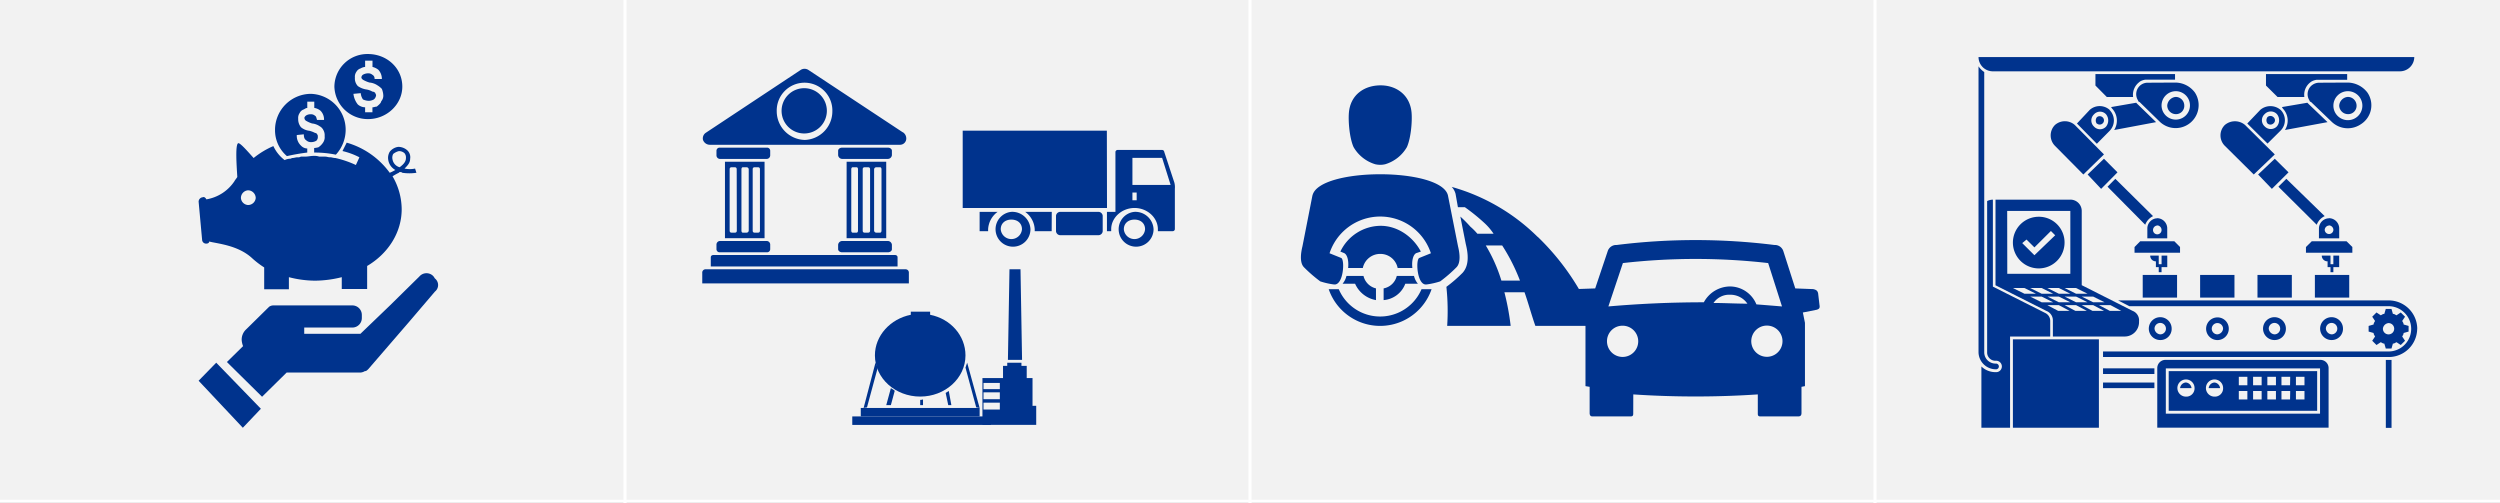 <svg id="レイヤー_1" data-name="レイヤー 1" xmlns="http://www.w3.org/2000/svg" viewBox="0 0 800.56 161.1"><rect x="0" y="0" width="800.56" height="161.1" fill="#808080" stroke="none"/><defs><style>.cls-1{fill:#f2f2f2;}.cls-2{fill:none;stroke:#fff;stroke-linejoin:round;}.cls-3,.cls-4{fill:#00338d;}.cls-3{fill-rule:evenodd;}</style></defs><rect class="cls-1" width="200.14" height="160.54"/><rect class="cls-1" x="200.14" width="200.14" height="160.54"/><rect class="cls-1" x="400.28" width="200.14" height="160.54"/><rect class="cls-1" x="600.42" width="200.14" height="160.54"/><line class="cls-2" x1="200.14" x2="200.14" y2="161.1"/><line class="cls-2" x1="400.28" x2="400.28" y2="161.1"/><line class="cls-2" x1="600.42" x2="600.42" y2="161.1"/><line class="cls-2" y1="160.54" x2="800.56" y2="160.54"/><polygon class="cls-3" points="69.24 116.14 83.54 130.89 77.76 136.98 63.6 121.92 69.24 116.14"/><path class="cls-3" d="M82.38,123.38l5.18-5.09a6.5,6.5,0,0,1-.45-2A4.49,4.49,0,0,1,88.46,113l.23-.22,6.52-6.42.45-.44.23-.23a2.43,2.43,0,0,1,1.35-.44h25.2a3.05,3.05,0,0,1,3.15,3.1v.89a3.05,3.05,0,0,1-3.15,3.1h-15.3v2h18l9.45-9.08,9.45-9.3a3,3,0,0,1,4.51,0l.44.66a2.68,2.68,0,0,1,0,4.21l-8.32,9.75-13,15.06c-.45.44-.68.66-1.13.66a3.13,3.13,0,0,1-1.35.45H101.51l-7.87,7.75Z" transform="translate(-9.72 -7.45)"/><path class="cls-3" d="M137.68,61a3.15,3.15,0,0,1-2.26-2.46,2.53,2.53,0,0,1,.22-1.8,4.67,4.67,0,0,1,1.81-.9,2.57,2.57,0,0,1,1.81.68,2.13,2.13,0,0,1,.45,1.57c0,1.34-1.13,2.24-2,2.91M89.13,73.1a2.42,2.42,0,0,1-2.26-2.24,2.46,2.46,0,0,1,2.26-2.47,2.5,2.5,0,0,1,2.48,2.47,2.46,2.46,0,0,1-2.48,2.24m53.51-11.67a8.28,8.28,0,0,1-3.38,0c.9-.89,1.8-1.79,1.8-3.14a3,3,0,0,0-.9-2.69,4.33,4.33,0,0,0-2.93-1.12,4.15,4.15,0,0,0-2.71,1.57,3.83,3.83,0,0,0-.46,2.69,4.46,4.46,0,0,0,2.26,3.14,13.67,13.67,0,0,1-1.8.9,25.82,25.82,0,0,0-13.78-9.65l-1.35,2.69a22.89,22.89,0,0,1,5.42,2l-1.13,2.47a32.23,32.23,0,0,0-6.55-2.24c-.68,0-1.13-.23-1.58-.23h-.23c-.45,0-.9-.22-1.58-.22h-1.8a4.91,4.91,0,0,0-1.81-.23c-.9,0-1.81.23-2.71.23h-1.36a1.69,1.69,0,0,1-1.12.22c-.46,0-1.13.23-1.58.23-.23,0-.46.22-.68.22a4.34,4.34,0,0,0-1.81.45,11.9,11.9,0,0,1-3.61-4.49,26.38,26.38,0,0,0-6.32,3.82c-1.81-2-4.52-5.16-5-4.71-.91.67-.45,7.18-.23,10.77-.22.44-.68.89-.9,1.34a13.44,13.44,0,0,1-9,5.84c-.23-.45-.68-.9-1.13-.68A1.46,1.46,0,0,0,73.32,72l1.13,12.34a1.27,1.27,0,0,0,1.36,1.12c.45,0,.9-.22.9-.67,2.48.67,9,1.12,13.55,5.16a28.51,28.51,0,0,0,4.06,3.14v7h7.91V96.21a34.18,34.18,0,0,0,8.35,1.12,36.08,36.08,0,0,0,8.58-1.12V100h8.13V92.62c6.77-4,11.06-10.77,11.06-18.17a21.11,21.11,0,0,0-2.93-10.55,19.66,19.66,0,0,1,2-1.12c.23-.23.23-.23.45-.23a.83.83,0,0,1,.68.23,15.36,15.36,0,0,0,4.52,0Z" transform="translate(-9.72 -7.45)"/><path class="cls-3" d="M109.23,37.5A11.55,11.55,0,0,0,97.79,49.06a10.91,10.91,0,0,0,3.81,8.38,64.31,64.31,0,0,1,6.51-1.14V55a2.85,2.85,0,0,1-2-.91,4.29,4.29,0,0,1-1.35-3.4l2.25-.23c0,.91.22,1.59.67,1.82a2.21,2.21,0,0,0,1.79.68,3.2,3.2,0,0,0,1.57-.46,1.66,1.66,0,0,0,.45-1.36.86.86,0,0,0-.22-.68c0-.22-.45-.45-.68-.45a7.93,7.93,0,0,0-1.79-.68,5,5,0,0,1-2.69-1.13,4,4,0,0,1-.9-2.72,2.73,2.73,0,0,1,.45-1.81A2.26,2.26,0,0,1,107,42.49c.44-.23.67-.46,1.12-.46V40h2.24v2a4.27,4.27,0,0,1,2,.91,3.93,3.93,0,0,1,1.12,2.94h-2.24c-.23-.68-.23-1.13-.68-1.36a1.9,1.9,0,0,0-1.34-.45,2.64,2.64,0,0,0-1.57.45c-.23.23-.45.46-.45.68a1.17,1.17,0,0,0,.45.91,9.28,9.28,0,0,0,2,.91,5.09,5.09,0,0,1,2.46.9,2.68,2.68,0,0,1,1.12,1.14,3.36,3.36,0,0,1,.45,2,3.06,3.06,0,0,1-.45,2,5.07,5.07,0,0,1-1.57,1.59,7.63,7.63,0,0,1-1.34.23V56.3h.22a34.07,34.07,0,0,1,6.73.68,11.77,11.77,0,0,0,3.14-7.92A11.5,11.5,0,0,0,109.23,37.5" transform="translate(-9.72 -7.45)"/><path class="cls-3" d="M131.78,40c-.23.68-.93,1.14-1.4,1.59-.47,0-.93.23-1.4.23v1.58h-2.34V41.81a3.65,3.65,0,0,1-2.34-.91,6.58,6.58,0,0,1-1.4-3.4l2.34-.22a4.13,4.13,0,0,0,.7,2,4.48,4.48,0,0,0,1.87.46,3.45,3.45,0,0,0,1.64-.46,2,2,0,0,0,.7-1.35c0-.23-.24-.46-.24-.68a1.2,1.2,0,0,0-.93-.46,5.53,5.53,0,0,0-1.87-.68A6.36,6.36,0,0,1,124.3,35a3.55,3.55,0,0,1-.93-2.72,2.69,2.69,0,0,1,.46-1.81,2.37,2.37,0,0,1,1.41-1.13,3.3,3.3,0,0,1,1.4-.46v-2H129v2a4.88,4.88,0,0,1,1.87.91A4.24,4.24,0,0,1,132,32.75h-2.34a1.35,1.35,0,0,0-.7-1.36,2,2,0,0,0-1.41-.46,3.41,3.41,0,0,0-1.63.46,1.13,1.13,0,0,0-.47.9c0,.23.23.46.47.68a9.72,9.72,0,0,0,2.1.91,5.41,5.41,0,0,1,2.57.9A6.14,6.14,0,0,1,132,35.92a6.54,6.54,0,0,1,.46,2,2.69,2.69,0,0,1-.7,2m-4.21-15.17a10.56,10.56,0,0,0-10.75,10.42,10.71,10.71,0,0,0,10.75,10.42c6.08,0,11-4.76,11-10.42,0-5.89-4.92-10.42-11-10.42" transform="translate(-9.72 -7.45)"/><path class="cls-3" d="M441.67,43.54c.49-5.76,4.95-8.76,10.16-8.76,4.95,0,9.41,3,9.91,8.76.25,3-.25,8.25-1.49,11a12,12,0,0,1-6.94,5.5,7,7,0,0,1-3.22,0,12,12,0,0,1-6.93-5.5c-1.24-2.75-1.74-8-1.49-11M430,70,426.8,86.3c-.49,2-1,5.25.5,6.75a44.77,44.77,0,0,0,5.2,4.5,23.35,23.35,0,0,0,4.46,1c3,.25,3.47-8,2.23-8.5l-3.72-1.5a17.08,17.08,0,0,1,32.46,0l-3.71,1.5c-1.24.5-.75,8.75,2.23,8.5a23.35,23.35,0,0,0,4.46-1,44.77,44.77,0,0,0,5.2-4.5c1.49-1.5,1-4.75.5-6.75L473.38,70c-2.23-9-41.13-9-43.36,0m11.4,23.26c.25-2.25-.25-4.25-1.24-4.75l-1.24-.5a14.39,14.39,0,0,1,12.89-8.25c5.45,0,10.4,3.5,12.88,8.25l-1.49.5c-1,.5-1.48,2.5-1.23,4.75h-4.71a5.61,5.61,0,0,0-5.45-4.5,5.67,5.67,0,0,0-5.7,4.5Zm8.92,10.25V99.8a5.39,5.39,0,0,1-4-4h-5.45a6,6,0,0,1-1.24,2.5h4a9,9,0,0,0,6.69,5.25m9.42-5.25h4a5.86,5.86,0,0,1-1.24-2.5H457a5.33,5.33,0,0,1-4.21,4v3.75a8.09,8.09,0,0,0,6.94-5.25m8.42,1.75a17.42,17.42,0,0,1-32.95,0h3.22a14.41,14.41,0,0,0,26.51,0Zm22.55-14h-5.2a50.65,50.65,0,0,1,5,11.25h5.95a60,60,0,0,0-5.7-11.25m11.4-2.75A78.37,78.37,0,0,1,521,111.81H501.38c-1.24-3.51-2.23-7.26-3.47-10.76h-6.44a80.93,80.93,0,0,1,2,10.76H473.14a73.36,73.36,0,0,0-.25-12.51,44.77,44.77,0,0,0,5.2-4.5c2.23-2.5,1.74-6.25,1-9.25l-1.73-8.75a39.65,39.65,0,0,1,3.22,3.25,18.84,18.84,0,0,1,2.23,2.25H488a18.44,18.44,0,0,0-3-3.5,62.69,62.69,0,0,0-6.19-5h-2.23l-.75-4.25a5.08,5.08,0,0,0-1.24-2.25,63.42,63.42,0,0,1,27.51,16" transform="translate(-9.72 -7.45)"/><path class="cls-3" d="M532.74,133.75a301.39,301.39,0,0,0,39.87,0v6.17c0,.66.22.88.88.88h12c.67,0,1.11-.22,1.11-1.1v-8.38l1.11-.22V110.83l-.67-3.31,4.43-.88c.67-.22,1.11-.44.89-1.54l-.44-3.75c-.22-.88-.67-1.1-1.55-1.32l-5.76-.22L580.8,87.9a2.86,2.86,0,0,0-2.88-2,203.67,203.67,0,0,0-50.5,0,2.86,2.86,0,0,0-2.88,2l-4,11.91L515,100c-.89.22-1.55.44-1.55,1.32l-.67,3.75c0,1.1.44,1.32,1.11,1.54l4.43.88-.89,3.31V131.1l1.33.22v8.38c0,.88.44,1.1.89,1.1h12.18c.66,0,.89-.22.89-.88Zm43.41-22a5,5,0,1,0,0,9.92,5,5,0,0,0,0-9.92m-12.4-9.92a6.62,6.62,0,0,1,5.53,2.86c-3.54,0-7.31-.22-10.85-.22a6.06,6.06,0,0,1,5.32-2.64m0-2.65a9.19,9.19,0,0,1,8.41,5.74c2.88.22,5.54.44,8.2.66l-4.43-13.89a205.59,205.59,0,0,0-46.52,0l-4.65,13.89q15.29-1.33,30.57-1.33a9.62,9.62,0,0,1,8.42-5.07m-34.56,12.57a5,5,0,1,1-4.87,5.07,4.95,4.95,0,0,1,4.87-5.07" transform="translate(-9.72 -7.45)"/><path class="cls-3" d="M686,42.19c0-.23-.23-.23-.23-.46l8-1.38.46.46,5.92,5.75-13.43,2.52a5.61,5.61,0,0,0-.68-6.89M701,89.3v2.76h.91V89.3h1.82V93H701.9v1.61H701V93h-.91V91.14a1.8,1.8,0,0,1-1.82-1.84Zm-1.82-12.64a5,5,0,0,0-2.51,2.76L684.6,67.24l2.5-2.53Zm1.36,3A1.47,1.47,0,0,0,699.17,81a1.37,1.37,0,1,0,2.73,0,1.48,1.48,0,0,0-1.37-1.38m0-2.3a3.28,3.28,0,0,1,3.19,3.22v3.22h-6.37V80.57a3.27,3.27,0,0,1,3.18-3.22m-5.46,7.36-1.82,1.84v1.83h14.57V86.55L706,84.71ZM678.23,63.33l4.32,4.6,5.24-5.29-4.33-4.36ZM667.76,47.48a4.74,4.74,0,0,0,0,6.66l9.1,9.19,6.6-6.43-9.33-9.42a4.8,4.8,0,0,0-6.37,0M681.19,47A1.37,1.37,0,0,0,683,47,1.31,1.31,0,0,0,683,45a1.37,1.37,0,0,0-1.82,0,1.72,1.72,0,0,0,0,2.07m-.91-3a2.66,2.66,0,0,0,0,3.91,2.61,2.61,0,0,0,3.87,0,3.14,3.14,0,0,0,0-3.91,2.6,2.6,0,0,0-3.87,0m5-1.38a4.74,4.74,0,0,1,0,6.66l-4.09,4.14L674.81,47l4.1-4.37a4.8,4.8,0,0,1,6.37,0M706.45,44a2.64,2.64,0,0,0,2.73-2.76,2.78,2.78,0,0,0-2.73-2.76,3,3,0,0,0-2.73,2.76A2.78,2.78,0,0,0,706.45,44m-4.55-2.76a4.55,4.55,0,1,0,4.55-4.59,4.59,4.59,0,0,0-4.55,4.59m4.55-7.35a7.85,7.85,0,0,1,6.14,3.21,7.36,7.36,0,0,1-11.15,9.43l-6.6-6.44a.49.49,0,0,1-.45-.46,3.68,3.68,0,0,1,.91-5,3.63,3.63,0,0,1,2.05-.69Zm-11.61-.23a4.35,4.35,0,0,1,1.82-.69h9.56V31.16H680.73v3.68l3.64,3.67h8.42a5.1,5.1,0,0,1,2.05-4.82" transform="translate(-9.72 -7.45)"/><path class="cls-3" d="M740.71,42.19c0-.23-.24-.23-.24-.46l8.12-1.38.46.46,6,5.75L741.4,49.08a5.53,5.53,0,0,0-.69-6.89M756,89.3v2.76h.92V89.3h1.86V93h-1.86v1.61H756V93h-.93V91.14a1.82,1.82,0,0,1-1.86-1.84Zm-1.86-12.64a5,5,0,0,0-2.55,2.76L739.32,67.24l2.54-2.53Zm1.39,3A1.49,1.49,0,0,0,754.15,81a1.39,1.39,0,0,0,2.78,0,1.49,1.49,0,0,0-1.39-1.38m0-2.3a3.3,3.3,0,0,1,3.25,3.22v3.22H752.3V80.57a3.3,3.3,0,0,1,3.24-3.22M750,84.71l-1.86,1.84v1.83H763V86.55l-1.86-1.84ZM732.82,63.33l4.41,4.6,5.33-5.29-4.4-4.36ZM722.16,47.48a4.69,4.69,0,0,0,0,6.66l9.27,9.19,6.73-6.43-9.51-9.42a5,5,0,0,0-6.49,0M735.84,47a1.41,1.41,0,0,0,1.85,0,1.28,1.28,0,0,0,0-2.07,1.41,1.41,0,0,0-1.85,0,1.7,1.7,0,0,0,0,2.07m-.93-3a2.63,2.63,0,0,0,0,3.91,2.69,2.69,0,0,0,3.94,0,3.09,3.09,0,0,0,0-3.91,2.68,2.68,0,0,0-3.94,0m5.1-1.38a4.69,4.69,0,0,1,0,6.66l-4.17,4.14L729.35,47l4.17-4.37a5,5,0,0,1,6.49,0M761.57,44a2.67,2.67,0,0,0,2.78-2.76,2.81,2.81,0,0,0-2.78-2.76,3,3,0,0,0-2.78,2.76A2.81,2.81,0,0,0,761.57,44m-4.64-2.76a4.64,4.64,0,1,0,4.64-4.59,4.64,4.64,0,0,0-4.64,4.59m4.64-7.35a8.08,8.08,0,0,1,6.26,3.21,7.17,7.17,0,0,1-2.09,10.12,7.43,7.43,0,0,1-9.27-.69l-6.72-6.44a.5.5,0,0,1-.47-.46,3.65,3.65,0,0,1,.93-5,3.75,3.75,0,0,1,2.09-.69Zm-11.82-.23A4.38,4.38,0,0,1,751.6,33h9.74V31.16h-26v3.68l3.71,3.67h8.58a5,5,0,0,1,2.09-4.82" transform="translate(-9.72 -7.45)"/><path class="cls-3" d="M751,102.74h11V95.5H751Zm-18.38,0h11V95.5h-11Zm-18.37,0h11V95.5h-11Zm-18.38,0h11V95.5h-11Z" transform="translate(-9.72 -7.45)"/><path class="cls-3" d="M709.67,129.93a2,2,0,0,0-1.83,1.81h3.66a2,2,0,0,0-1.83-1.81m38-1.81h-2.74v2.71h2.74Zm0,4.53h-2.74v2.72h2.74Zm-4.57-4.53H740.3v2.71h2.75Zm0,4.53H740.3v2.72h2.75Zm-4.57-4.53h-2.75v2.71h2.75Zm0,4.53h-2.75v2.72h2.75Zm-4.58-4.53h-2.74v2.71h2.74Zm0,4.53h-2.74v2.72h2.74Zm-4.57-4.53h-2.74v2.71h2.74Zm0,4.53h-2.74v2.72h2.74Zm-7.77-.91a2.75,2.75,0,1,0-2.74,2.72,2.63,2.63,0,0,0,2.74-2.72m-9.14,0a2.75,2.75,0,1,0-2.75,2.72,2.64,2.64,0,0,0,2.75-2.72M751.73,139H704.19V126.3h47.54Zm-32.91-9.06a2,2,0,0,0-1.83,1.81h3.65a2,2,0,0,0-1.82-1.81m33.83-4.53H703.27v14.5h49.38Zm2.74,0v19H700.53v-19a2.63,2.63,0,0,1,2.74-2.72h49.38a2.63,2.63,0,0,1,2.74,2.72m-72.23,6.34h16.45v-1.81H683.16Zm16.45-4.53H683.16V125.4h16.45Zm75-16.31a1.81,1.81,0,1,1-1.83,1.81,2,2,0,0,1,1.83-1.81m-6.4.91v1.81l1.6.45c0,.45.23.68.46,1.13l-.91,1.36,1.37,1.36,1.37-.9c.46.22.68.45,1.14.45l.46,1.58h1.83l.45-1.58c.46,0,.69-.23,1.15-.45l1.37.9,1.37-1.36-.91-1.36c.23-.45.45-.68.45-1.13l1.6-.45v-1.81l-1.6-.46c0-.45-.22-.68-.45-1.13l.91-1.36-1.37-1.36-1.37.91c-.46-.23-.69-.46-1.15-.46l-.45-1.58h-1.83l-.46,1.58c-.46,0-.68.23-1.14.46l-1.37-.91-1.37,1.36.91,1.36c-.23.45-.46.68-.46,1.13Zm15.55.9a9.13,9.13,0,0,1-9.15,9.06H683.16V120h91.43a7.25,7.25,0,1,0,0-14.5h-83L688,103.65h86.63a9.14,9.14,0,0,1,9.15,9.06m-29.26,0a1.83,1.83,0,1,1,1.83,1.81,2,2,0,0,1-1.83-1.81m5.48,0a3.66,3.66,0,1,0-3.65,3.63,3.59,3.59,0,0,0,3.65-3.63m-23.77,0a1.83,1.83,0,1,1,1.83,1.81,2,2,0,0,1-1.83-1.81m5.49,0a3.66,3.66,0,1,0-3.66,3.63,3.59,3.59,0,0,0,3.66-3.63m32,10h1.83v21.75h-1.83Zm-74.07-10a1.83,1.83,0,1,1,1.83,1.81,2,2,0,0,1-1.83-1.81m5.49,0a3.66,3.66,0,1,0-3.66,3.63,3.59,3.59,0,0,0,3.66-3.63m14.63,1.81a1.81,1.81,0,1,1,1.83-1.81,2,2,0,0,1-1.83,1.81m0-5.43a3.63,3.63,0,1,0,3.66,3.62,3.59,3.59,0,0,0-3.66-3.62" transform="translate(-9.72 -7.45)"/><path class="cls-3" d="M689,107l-3.44-1.83h-3.68l3.45,1.83Zm-5.51,0L680,105.16h-3.67l3.44,1.83Zm-5.51,0-3.44-1.83h-3.67l3.44,1.83Zm-5.51,0L669,105.16h-3.67l3.44,1.83Zm-5.27-2.74-3.68-1.83h-3.67l3.67,1.83ZM658,101.51h3.68L658,99.68H654.3Zm-5.5-6.39h20.19V75H652.47Zm18.36,4.56,3.67,1.83h3.67l-3.67-1.83Zm3.67,4.57h3.67l-3.67-1.83h-3.67Zm-9.18-1.83,3.67,1.83h3.67L669,102.42Zm3.67-.91h3.67L669,99.68h-3.67Zm-5.51-1.83h-3.67l3.67,1.83h3.68ZM680,102.42h-3.67l3.67,1.83h3.67Zm14.69,7.76v.46a4.6,4.6,0,0,1-4.59,4.57h-23v-5a3.23,3.23,0,0,0-2.07-3.19l-16.3-8.22V71.38h23.87A3.62,3.62,0,0,1,676.34,75V98.77L692.63,107a3.23,3.23,0,0,1,2.07,3.19M667.84,82.79l-1.37-1.37-5.28,5.25-2.53-2.51-1.37,1.14,3.9,3.88Zm3,2.28a8.27,8.27,0,1,1-8.27-8.21,8.21,8.21,0,0,1,8.27,8.21m-4.59,25.11a2.81,2.81,0,0,0-1.61-2.51l-16.75-8.44V71.38a4.49,4.49,0,0,0-1.84.45v48.4a2.64,2.64,0,0,0,2.75,2.74,1.83,1.83,0,1,1,0,3.65,6.44,6.44,0,0,1-4.59-1.82v19.63h9.18V115.21h12.86ZM654.3,144.43h27.54V116.12H654.3Zm-9.18-24.2V30.52a6.78,6.78,0,0,1-1.83-1.83v91.54a5.56,5.56,0,0,0,5.5,5.48.92.92,0,1,0,0-1.83,3.62,3.62,0,0,1-3.67-3.65M782.83,25.72a4.6,4.6,0,0,1-4.59,4.57H647.88a4.59,4.59,0,0,1-4.59-4.57Z" transform="translate(-9.72 -7.45)"/><path class="cls-3" d="M329.89,132.07h-5.23v-2h5.23Zm0,3.22h-5.23v-2.2h5.23Zm0,3.31h-5.23v-2.21h5.23Zm10.47-1.19v-8.9H338.5V124.6h-1.69v-1h-4.55v1h-1.35v3.91h-6.59v15h17.22v-6.11Z" transform="translate(-9.72 -7.45)"/><polygon class="cls-3" points="323.26 86.23 326.79 86.23 327.29 115.23 322.76 115.23 323.26 86.23"/><rect class="cls-4" x="275.64" y="130.64" width="38.06" height="2.72"/><rect class="cls-4" x="272.92" y="133.35" width="44.4" height="2.72"/><path class="cls-3" d="M304.57,135.52s-.18,0-.18-.15v1.81h.9v-1.81c-.18,0-.54.15-.72.15" transform="translate(-9.72 -7.45)"/><path class="cls-3" d="M295,131.74l-1.48,5.44H295l1.23-4.56c-.24-.35-.74-.53-1.23-.88" transform="translate(-9.72 -7.45)"/><path class="cls-3" d="M312.54,133.27l.83,3.91h1l-.83-4.53c-.33.15-.66.47-1,.62" transform="translate(-9.72 -7.45)"/><path class="cls-3" d="M290.8,125.16c-.18-.53-.55-1-.73-1.57l-3.8,14.49,1.08-.17Z" transform="translate(-9.72 -7.45)"/><polygon class="cls-3" points="309.17 117.71 309.71 116.14 313.7 130.63 312.61 130.46 309.17 117.71"/><path class="cls-3" d="M307.57,108.25v-1h-6.19v1c-6.54,1.3-11.49,6.68-11.49,13,0,7.33,6.54,13.19,14.5,13.19s14.5-5.86,14.5-13.19c0-6.34-4.78-11.72-11.32-13" transform="translate(-9.72 -7.45)"/><path class="cls-3" d="M329.19,75.29h-5.77v6.19h2.72v-.62a7.33,7.33,0,0,1,3.05-5.57m17.33,0H338a7.31,7.31,0,0,1,3.06,5.57v.62h5.43Zm15,0H349.24a1.4,1.4,0,0,0-1.36,1.24v5a1.4,1.4,0,0,0,1.36,1.24h12.24a1.39,1.39,0,0,0,1.35-1.24v-5a1.39,1.39,0,0,0-1.35-1.24m24.46,5.57a.7.7,0,0,1-.68.62H380.5v-.62c0-3.71-3.39-6.81-7.47-6.81s-7.48,3.1-7.48,6.81v.62h-1.36V75.29h2.72V56.09a.7.7,0,0,1,.68-.62h14.27a.7.7,0,0,1,.68.62l3.06,9.29a5.55,5.55,0,0,1,.34,2.48ZM373.71,69.1h-1.36v2.47h1.36ZM381.86,58l2.72,8.67H372.35V58ZM373,77.77c-2,0-3.4,1.23-3.4,3.09a3.41,3.41,0,0,0,6.8,0c0-1.86-1.36-3.09-3.4-3.09m0-2.48a5.59,5.59,0,1,0,6.12,5.57A5.84,5.84,0,0,0,373,75.29m-39.42,2.48c-2,0-3.4,1.23-3.4,3.09a3.41,3.41,0,0,0,6.8,0c0-1.86-1.36-3.09-3.4-3.09m0-2.48a5.59,5.59,0,1,0,6.12,5.57,5.83,5.83,0,0,0-6.12-5.57m30.58-26H318V74.05h46.21Z" transform="translate(-9.72 -7.45)"/><path class="cls-3" d="M267.45,52.26a9.19,9.19,0,0,1-9-9.12,8.91,8.91,0,1,1,17.81,0,9.15,9.15,0,0,1-8.8,9.12m31.34-2.45-30.27-20a2.27,2.27,0,0,0-2.36,0L235.69,50a2.16,2.16,0,0,0-.86,2.23A2.33,2.33,0,0,0,237,53.81h61a2,2,0,0,0,1.93-2,2.35,2.35,0,0,0-1.07-2" transform="translate(-9.72 -7.45)"/><path class="cls-3" d="M300.76,98.21V94.82a1.05,1.05,0,0,0-1.08-1.14h-64a1.05,1.05,0,0,0-1.08,1.14v3.39Z" transform="translate(-9.72 -7.45)"/><path class="cls-3" d="M297.14,92.78v-3c0-.45-.43-.68-.86-.68H238.19c-.43,0-.86.23-.86.68v3Z" transform="translate(-9.72 -7.45)"/><path class="cls-3" d="M253.07,81.29q0,.66-.63.66h-1.06q-.63,0-.63-.66V61.67q0-.66.63-.66h1.06q.63,0,.63.66Zm-3.59,0a.69.69,0,0,1-.64.66h-1.27c-.21,0-.42-.22-.42-.66V61.67c0-.44.21-.66.42-.66h1.27a.69.69,0,0,1,.64.66Zm-3.81,0q0,.66-.63.66H244q-.63,0-.63-.66V61.67q0-.66.63-.66H245q.63,0,.63.66Zm-3.8,2.43h12.68V59.25H241.87Z" transform="translate(-9.72 -7.45)"/><path class="cls-3" d="M256.36,57.14a1.15,1.15,0,0,1-1.07,1.2H240.22a1.15,1.15,0,0,1-1.07-1.2V55.73a1,1,0,0,1,1.07-1h15.07a1,1,0,0,1,1.07,1Z" transform="translate(-9.72 -7.45)"/><path class="cls-3" d="M256.36,87.24a1,1,0,0,1-1.07,1H240.22a1,1,0,0,1-1.07-1V85.83a1.16,1.16,0,0,1,1.07-1.21h15.07a1.16,1.16,0,0,1,1.07,1.21Z" transform="translate(-9.72 -7.45)"/><path class="cls-3" d="M292,81.29c0,.44-.22.66-.43.66h-1.29a.7.7,0,0,1-.65-.66V61.67a.7.7,0,0,1,.65-.66h1.29c.21,0,.43.22.43.66Zm-3.66,0c0,.44-.21.66-.64.66h-1.08c-.43,0-.64-.22-.64-.66V61.67c0-.44.21-.66.64-.66h1.08c.43,0,.64.22.64.66Zm-3.87,0c0,.44-.21.66-.43.66h-1.29c-.21,0-.43-.22-.43-.66V61.67c0-.44.22-.66.43-.66h1.29c.22,0,.43.22.43.66Zm-3.65,2.43h12.69V59.25H280.83Z" transform="translate(-9.72 -7.45)"/><path class="cls-3" d="M295.33,57.14a1.34,1.34,0,0,1-1.28,1.2H279.39a1.34,1.34,0,0,1-1.28-1.2V55.73c0-.61.64-1,1.28-1h14.66c.64,0,1.28.4,1.28,1Z" transform="translate(-9.72 -7.45)"/><path class="cls-3" d="M295.33,87.24c0,.6-.64,1-1.28,1H279.39c-.64,0-1.28-.41-1.28-1V85.83a1.34,1.34,0,0,1,1.28-1.21h14.66a1.34,1.34,0,0,1,1.28,1.21Z" transform="translate(-9.72 -7.45)"/><path class="cls-3" d="M260,42.94a7.25,7.25,0,1,1,7.25,7.25A7.25,7.25,0,0,1,260,42.94" transform="translate(-9.72 -7.45)"/></svg>